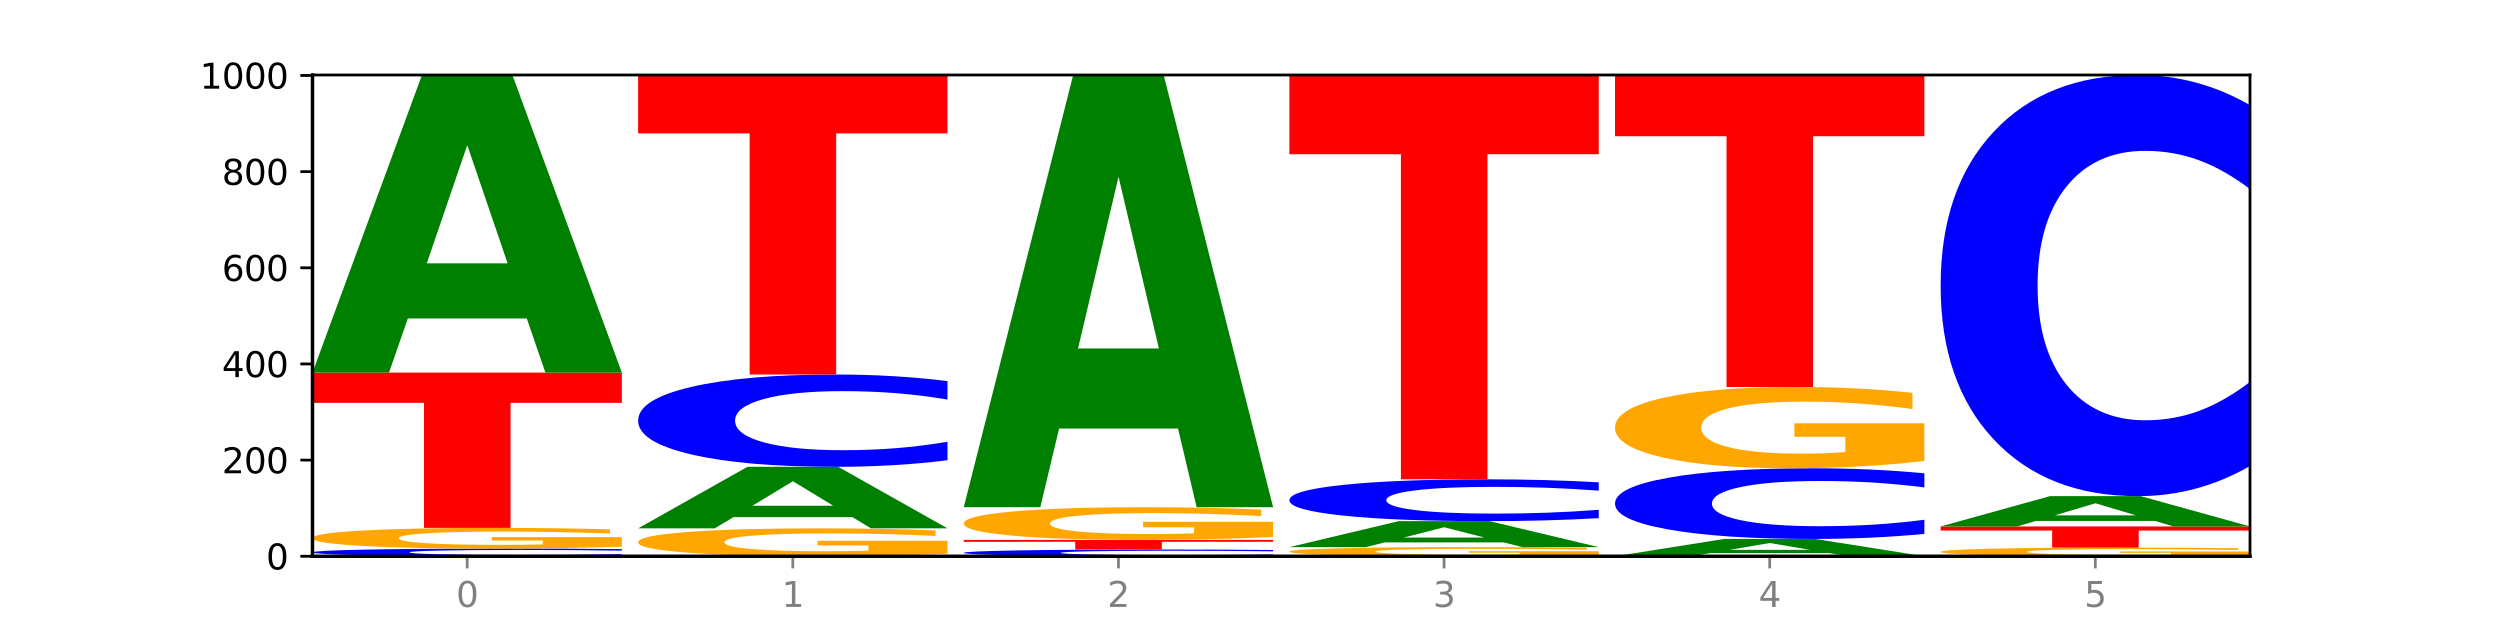 <?xml version="1.0" encoding="utf-8" standalone="no"?>
<!DOCTYPE svg PUBLIC "-//W3C//DTD SVG 1.1//EN"
  "http://www.w3.org/Graphics/SVG/1.1/DTD/svg11.dtd">
<svg xmlns:xlink="http://www.w3.org/1999/xlink" width="720pt" height="180pt" viewBox="0 0 720 180" xmlns="http://www.w3.org/2000/svg" version="1.1">
 <defs>
  <style type="text/css">*{stroke-linejoin: round; stroke-linecap: butt}</style>
 </defs>
 <g id="figure_1">
  <g id="patch_1">
   <path d="M 0 180 
L 720 180 
L 720 0 
L 0 0 
z
" style="fill: #ffffff"/>
  </g>
  <g id="axes_1">
   <g id="patch_2">
    <path d="M 90 160.2 
L 648 160.2 
L 648 21.6 
L 90 21.6 
z
" style="fill: #ffffff"/>
   </g>
   <g id="line2d_1">
    <path d="M 90 160.2 
L 648 160.2 
" clip-path="url(#p22f7ce9dce)" style="fill: none; stroke: #000000; stroke-width: 0.5; stroke-linecap: square"/>
   </g>
   <g id="patch_3">
    <path d="M 179.092 160.041 
Q 171.64 160.12 163.582 160.16 
Q 155.523 160.2 146.746 160.2 
Q 120.573 160.2 105.286 159.902 
Q 90 159.603 90 159.093 
Q 90 158.581 105.286 158.283 
Q 120.573 157.985 146.746 157.985 
Q 155.523 157.985 163.582 158.025 
Q 171.64 158.065 179.092 158.143 
L 179.092 158.585 
Q 171.573 158.481 164.277 158.432 
Q 156.982 158.384 148.924 158.384 
Q 134.468 158.384 126.185 158.573 
Q 117.924 158.761 117.924 159.093 
Q 117.924 159.423 126.185 159.612 
Q 134.468 159.801 148.924 159.801 
Q 156.982 159.801 164.277 159.752 
Q 171.573 159.703 179.092 159.599 
L 179.092 160.041 
z
" clip-path="url(#p22f7ce9dce)" style="fill: #0000ff"/>
   </g>
   <g id="patch_4">
    <path d="M 179.092 157.446 
Q 170.107 157.715 160.443 157.851 
Q 150.779 157.985 140.476 157.985 
Q 117.195 157.985 103.597 157.183 
Q 90 156.381 90 155.01 
Q 90 153.622 103.837 152.827 
Q 117.694 152.031 141.794 152.031 
Q 151.079 152.031 159.585 152.139 
Q 168.111 152.246 175.658 152.458 
L 175.658 153.644 
Q 167.871 153.373 160.164 153.239 
Q 152.457 153.103 144.709 153.103 
Q 130.373 153.103 122.606 153.598 
Q 114.839 154.091 114.839 155.01 
Q 114.839 155.92 122.326 156.417 
Q 129.814 156.912 143.591 156.912 
Q 147.345 156.912 150.56 156.884 
Q 153.774 156.854 156.33 156.793 
L 156.33 155.679 
L 141.654 155.679 
L 141.654 154.686 
L 179.092 154.686 
L 179.092 157.446 
z
" clip-path="url(#p22f7ce9dce)" style="fill: #ffa600"/>
   </g>
   <g id="patch_5">
    <path d="M 90 107.308 
L 179.092 107.308 
L 179.092 116.03 
L 147.04 116.03 
L 147.04 152.031 
L 122.115 152.031 
L 122.115 116.03 
L 90 116.03 
L 90 107.308 
z
" clip-path="url(#p22f7ce9dce)" style="fill: #ff0000"/>
   </g>
   <g id="patch_6">
    <path d="M 151.714 91.72 
L 117.451 91.72 
L 112.041 107.308 
L 90 107.308 
L 121.477 21.738 
L 147.616 21.738 
L 179.092 107.308 
L 157.07 107.308 
L 151.714 91.72 
z
M 122.916 75.838 
L 146.195 75.838 
L 134.574 41.801 
L 122.916 75.838 
z
" clip-path="url(#p22f7ce9dce)" style="fill: #008000"/>
   </g>
   <g id="patch_7">
    <path d="M 272.874 159.473 
Q 263.889 159.837 254.225 160.019 
Q 244.561 160.2 234.258 160.2 
Q 210.976 160.2 197.379 159.118 
Q 183.782 158.037 183.782 156.187 
Q 183.782 154.316 197.619 153.243 
Q 211.476 152.169 235.576 152.169 
Q 244.86 152.169 253.366 152.315 
Q 261.892 152.46 269.44 152.745 
L 269.44 154.346 
Q 261.653 153.979 253.945 153.798 
Q 246.238 153.616 238.491 153.616 
Q 224.155 153.616 216.388 154.283 
Q 208.62 154.948 208.62 156.187 
Q 208.62 157.415 216.108 158.085 
Q 223.596 158.753 237.373 158.753 
Q 241.127 158.753 244.341 158.715 
Q 247.556 158.675 250.112 158.593 
L 250.112 157.09 
L 235.436 157.09 
L 235.436 155.751 
L 272.874 155.751 
L 272.874 159.473 
z
" clip-path="url(#p22f7ce9dce)" style="fill: #ffa600"/>
   </g>
   <g id="patch_8">
    <path d="M 245.496 148.941 
L 211.232 148.941 
L 205.822 152.169 
L 183.782 152.169 
L 215.258 134.446 
L 241.397 134.446 
L 272.874 152.169 
L 250.851 152.169 
L 245.496 148.941 
z
M 216.697 145.651 
L 239.977 145.651 
L 228.355 138.602 
L 216.697 145.651 
z
" clip-path="url(#p22f7ce9dce)" style="fill: #008000"/>
   </g>
   <g id="patch_9">
    <path d="M 272.874 132.541 
Q 265.422 133.485 257.363 133.963 
Q 249.305 134.446 240.528 134.446 
Q 214.354 134.446 199.068 130.866 
Q 183.782 127.285 183.782 121.162 
Q 183.782 115.017 199.068 111.442 
Q 214.354 107.862 240.528 107.862 
Q 249.305 107.862 257.363 108.345 
Q 265.422 108.823 272.874 109.767 
L 272.874 115.066 
Q 265.354 113.814 258.059 113.232 
Q 250.764 112.65 242.705 112.65 
Q 228.249 112.65 219.966 114.918 
Q 211.706 117.181 211.706 121.162 
Q 211.706 125.127 219.966 127.395 
Q 228.249 129.658 242.705 129.658 
Q 250.764 129.658 258.059 129.075 
Q 265.354 128.488 272.874 127.236 
L 272.874 132.541 
z
" clip-path="url(#p22f7ce9dce)" style="fill: #0000ff"/>
   </g>
   <g id="patch_10">
    <path d="M 183.782 21.6 
L 272.874 21.6 
L 272.874 38.423 
L 240.821 38.423 
L 240.821 107.862 
L 215.896 107.862 
L 215.896 38.423 
L 183.782 38.423 
L 183.782 21.6 
z
" clip-path="url(#p22f7ce9dce)" style="fill: #ff0000"/>
   </g>
   <g id="patch_11">
    <path d="M 366.655 160.061 
Q 359.203 160.13 351.145 160.165 
Q 343.086 160.2 334.309 160.2 
Q 308.136 160.2 292.849 159.939 
Q 277.563 159.678 277.563 159.231 
Q 277.563 158.783 292.849 158.523 
Q 308.136 158.262 334.309 158.262 
Q 343.086 158.262 351.145 158.297 
Q 359.203 158.332 366.655 158.4 
L 366.655 158.787 
Q 359.136 158.696 351.84 158.653 
Q 344.545 158.611 336.487 158.611 
Q 322.031 158.611 313.748 158.776 
Q 305.487 158.941 305.487 159.231 
Q 305.487 159.52 313.748 159.686 
Q 322.031 159.851 336.487 159.851 
Q 344.545 159.851 351.84 159.808 
Q 359.136 159.766 366.655 159.674 
L 366.655 160.061 
z
" clip-path="url(#p22f7ce9dce)" style="fill: #0000ff"/>
   </g>
   <g id="patch_12">
    <path d="M 277.563 155.492 
L 366.655 155.492 
L 366.655 156.032 
L 334.603 156.032 
L 334.603 158.262 
L 309.678 158.262 
L 309.678 156.032 
L 277.563 156.032 
L 277.563 155.492 
z
" clip-path="url(#p22f7ce9dce)" style="fill: #ff0000"/>
   </g>
   <g id="patch_13">
    <path d="M 366.655 154.64 
Q 357.67 155.066 348.006 155.28 
Q 338.342 155.492 328.039 155.492 
Q 304.758 155.492 291.161 154.224 
Q 277.563 152.956 277.563 150.788 
Q 277.563 148.594 291.4 147.335 
Q 305.257 146.077 329.357 146.077 
Q 338.642 146.077 347.148 146.248 
Q 355.674 146.417 363.221 146.752 
L 363.221 148.629 
Q 355.434 148.199 347.727 147.987 
Q 340.02 147.773 332.272 147.773 
Q 317.936 147.773 310.169 148.555 
Q 302.402 149.335 302.402 150.788 
Q 302.402 152.227 309.889 153.013 
Q 317.377 153.796 331.154 153.796 
Q 334.908 153.796 338.123 153.752 
Q 341.337 153.705 343.893 153.608 
L 343.893 151.846 
L 329.217 151.846 
L 329.217 150.276 
L 366.655 150.276 
L 366.655 154.64 
z
" clip-path="url(#p22f7ce9dce)" style="fill: #ffa600"/>
   </g>
   <g id="patch_14">
    <path d="M 339.277 123.426 
L 305.014 123.426 
L 299.604 146.077 
L 277.563 146.077 
L 309.04 21.738 
L 335.179 21.738 
L 366.655 146.077 
L 344.633 146.077 
L 339.277 123.426 
z
M 310.479 100.349 
L 333.758 100.349 
L 322.137 50.891 
L 310.479 100.349 
z
" clip-path="url(#p22f7ce9dce)" style="fill: #008000"/>
   </g>
   <g id="patch_15">
    <path d="M 460.437 159.962 
Q 451.452 160.081 441.788 160.141 
Q 432.124 160.2 421.821 160.2 
Q 398.539 160.2 384.942 159.846 
Q 371.345 159.491 371.345 158.885 
Q 371.345 158.272 385.182 157.921 
Q 399.039 157.569 423.139 157.569 
Q 432.423 157.569 440.929 157.617 
Q 449.455 157.664 457.003 157.758 
L 457.003 158.282 
Q 449.216 158.162 441.508 158.103 
Q 433.801 158.043 426.054 158.043 
Q 411.718 158.043 403.951 158.262 
Q 396.183 158.479 396.183 158.885 
Q 396.183 159.288 403.671 159.507 
Q 411.159 159.726 424.936 159.726 
Q 428.69 159.726 431.904 159.714 
Q 435.119 159.701 437.675 159.673 
L 437.675 159.181 
L 422.999 159.181 
L 422.999 158.743 
L 460.437 158.743 
L 460.437 159.962 
z
" clip-path="url(#p22f7ce9dce)" style="fill: #ffa600"/>
   </g>
   <g id="patch_16">
    <path d="M 433.059 156.207 
L 398.795 156.207 
L 393.385 157.569 
L 371.345 157.569 
L 402.821 150.092 
L 428.96 150.092 
L 460.437 157.569 
L 438.414 157.569 
L 433.059 156.207 
z
M 404.26 154.819 
L 427.54 154.819 
L 415.918 151.845 
L 404.26 154.819 
z
" clip-path="url(#p22f7ce9dce)" style="fill: #008000"/>
   </g>
   <g id="patch_17">
    <path d="M 460.437 149.229 
Q 452.985 149.657 444.926 149.873 
Q 436.868 150.092 428.091 150.092 
Q 401.917 150.092 386.631 148.47 
Q 371.345 146.847 371.345 144.073 
Q 371.345 141.288 386.631 139.669 
Q 401.917 138.046 428.091 138.046 
Q 436.868 138.046 444.926 138.265 
Q 452.985 138.482 460.437 138.91 
L 460.437 141.311 
Q 452.917 140.744 445.622 140.48 
Q 438.327 140.216 430.268 140.216 
Q 415.812 140.216 407.529 141.244 
Q 399.269 142.269 399.269 144.073 
Q 399.269 145.87 407.529 146.897 
Q 415.812 147.922 430.268 147.922 
Q 438.327 147.922 445.622 147.659 
Q 452.917 147.392 460.437 146.825 
L 460.437 149.229 
z
" clip-path="url(#p22f7ce9dce)" style="fill: #0000ff"/>
   </g>
   <g id="patch_18">
    <path d="M 371.345 21.738 
L 460.437 21.738 
L 460.437 44.422 
L 428.384 44.422 
L 428.384 138.046 
L 403.459 138.046 
L 403.459 44.422 
L 371.345 44.422 
L 371.345 21.738 
z
" clip-path="url(#p22f7ce9dce)" style="fill: #ff0000"/>
   </g>
   <g id="patch_19">
    <path d="M 526.84 159.292 
L 492.577 159.292 
L 487.167 160.2 
L 465.126 160.2 
L 496.603 155.215 
L 522.742 155.215 
L 554.218 160.2 
L 532.196 160.2 
L 526.84 159.292 
z
M 498.042 158.367 
L 521.321 158.367 
L 509.7 156.384 
L 498.042 158.367 
z
" clip-path="url(#p22f7ce9dce)" style="fill: #008000"/>
   </g>
   <g id="patch_20">
    <path d="M 554.218 153.756 
Q 546.766 154.48 538.708 154.845 
Q 530.649 155.215 521.872 155.215 
Q 495.699 155.215 480.413 152.474 
Q 465.126 149.733 465.126 145.045 
Q 465.126 140.34 480.413 137.603 
Q 495.699 134.862 521.872 134.862 
Q 530.649 134.862 538.708 135.232 
Q 546.766 135.597 554.218 136.32 
L 554.218 140.378 
Q 546.699 139.419 539.403 138.974 
Q 532.108 138.528 524.05 138.528 
Q 509.594 138.528 501.311 140.264 
Q 493.05 141.997 493.05 145.045 
Q 493.05 148.08 501.311 149.817 
Q 509.594 151.549 524.05 151.549 
Q 532.108 151.549 539.403 151.103 
Q 546.699 150.654 554.218 149.695 
L 554.218 153.756 
z
" clip-path="url(#p22f7ce9dce)" style="fill: #0000ff"/>
   </g>
   <g id="patch_21">
    <path d="M 554.218 132.744 
Q 545.233 133.803 535.569 134.335 
Q 525.905 134.862 515.602 134.862 
Q 492.321 134.862 478.724 131.71 
Q 465.126 128.558 465.126 123.169 
Q 465.126 117.716 478.963 114.589 
Q 492.82 111.462 516.92 111.462 
Q 526.205 111.462 534.711 111.887 
Q 543.237 112.307 550.784 113.139 
L 550.784 117.803 
Q 542.997 116.735 535.29 116.208 
Q 527.583 115.677 519.835 115.677 
Q 505.499 115.677 497.732 117.62 
Q 489.965 119.558 489.965 123.169 
Q 489.965 126.746 497.453 128.699 
Q 504.94 130.647 518.717 130.647 
Q 522.471 130.647 525.686 130.535 
Q 528.9 130.419 531.456 130.178 
L 531.456 125.798 
L 516.78 125.798 
L 516.78 121.898 
L 554.218 121.898 
L 554.218 132.744 
z
" clip-path="url(#p22f7ce9dce)" style="fill: #ffa600"/>
   </g>
   <g id="patch_22">
    <path d="M 465.126 21.738 
L 554.218 21.738 
L 554.218 39.237 
L 522.166 39.237 
L 522.166 111.462 
L 497.241 111.462 
L 497.241 39.237 
L 465.126 39.237 
L 465.126 21.738 
z
" clip-path="url(#p22f7ce9dce)" style="fill: #ff0000"/>
   </g>
   <g id="patch_23">
    <path d="M 648 159.975 
Q 639.015 160.087 629.351 160.144 
Q 619.687 160.2 609.384 160.2 
Q 586.103 160.2 572.505 159.864 
Q 558.908 159.529 558.908 158.955 
Q 558.908 158.374 572.745 158.041 
Q 586.602 157.708 610.702 157.708 
Q 619.986 157.708 628.492 157.753 
Q 637.018 157.798 644.566 157.886 
L 644.566 158.383 
Q 636.779 158.269 629.071 158.213 
Q 621.364 158.157 613.617 158.157 
Q 599.281 158.157 591.514 158.364 
Q 583.746 158.57 583.746 158.955 
Q 583.746 159.336 591.234 159.544 
Q 598.722 159.751 612.499 159.751 
Q 616.253 159.751 619.467 159.739 
Q 622.682 159.727 625.238 159.701 
L 625.238 159.235 
L 610.562 159.235 
L 610.562 158.819 
L 648 158.819 
L 648 159.975 
z
" clip-path="url(#p22f7ce9dce)" style="fill: #ffa600"/>
   </g>
   <g id="patch_24">
    <path d="M 558.908 151.615 
L 648 151.615 
L 648 152.804 
L 615.947 152.804 
L 615.947 157.708 
L 591.022 157.708 
L 591.022 152.804 
L 558.908 152.804 
L 558.908 151.615 
z
" clip-path="url(#p22f7ce9dce)" style="fill: #ff0000"/>
   </g>
   <g id="patch_25">
    <path d="M 620.622 150.026 
L 586.358 150.026 
L 580.948 151.615 
L 558.908 151.615 
L 590.384 142.892 
L 616.523 142.892 
L 648 151.615 
L 625.977 151.615 
L 620.622 150.026 
z
M 591.823 148.407 
L 615.103 148.407 
L 603.481 144.938 
L 591.823 148.407 
z
" clip-path="url(#p22f7ce9dce)" style="fill: #008000"/>
   </g>
   <g id="patch_26">
    <path d="M 648 134.198 
Q 640.548 138.508 632.489 140.687 
Q 624.431 142.892 615.654 142.892 
Q 589.48 142.892 574.194 126.556 
Q 558.908 110.22 558.908 82.284 
Q 558.908 54.247 574.194 37.936 
Q 589.48 21.6 615.654 21.6 
Q 624.431 21.6 632.489 23.805 
Q 640.548 25.985 648 30.294 
L 648 54.472 
Q 640.48 48.76 633.185 46.104 
Q 625.89 43.448 617.831 43.448 
Q 603.375 43.448 595.092 53.796 
Q 586.832 64.119 586.832 82.284 
Q 586.832 100.374 595.092 110.721 
Q 603.375 121.044 617.831 121.044 
Q 625.89 121.044 633.185 118.388 
Q 640.48 115.707 648 109.995 
L 648 134.198 
z
" clip-path="url(#p22f7ce9dce)" style="fill: #0000ff"/>
   </g>
   <g id="matplotlib.axis_1">
    <g id="xtick_1">
     <g id="line2d_2">
      <defs>
       <path id="m19da27cb02" d="M 0 0 
L 0 3.5 
" style="stroke: #808080; stroke-width: 0.8"/>
      </defs>
      <g>
       <use xlink:href="#m19da27cb02" x="134.546" y="160.2" style="fill: #808080; stroke: #808080; stroke-width: 0.8"/>
      </g>
     </g>
     <g id="text_1">
      <!-- 0 -->
      <g style="fill: #808080" transform="translate(131.365 174.798) scale(0.1 -0.1)">
       <defs>
        <path id="DejaVuSans-30" d="M 2034 4250 
Q 1547 4250 1301 3770 
Q 1056 3291 1056 2328 
Q 1056 1369 1301 889 
Q 1547 409 2034 409 
Q 2525 409 2770 889 
Q 3016 1369 3016 2328 
Q 3016 3291 2770 3770 
Q 2525 4250 2034 4250 
z
M 2034 4750 
Q 2819 4750 3233 4129 
Q 3647 3509 3647 2328 
Q 3647 1150 3233 529 
Q 2819 -91 2034 -91 
Q 1250 -91 836 529 
Q 422 1150 422 2328 
Q 422 3509 836 4129 
Q 1250 4750 2034 4750 
z
" transform="scale(0.016)"/>
       </defs>
       <use xlink:href="#DejaVuSans-30"/>
      </g>
     </g>
    </g>
    <g id="xtick_2">
     <g id="line2d_3">
      <g>
       <use xlink:href="#m19da27cb02" x="228.328" y="160.2" style="fill: #808080; stroke: #808080; stroke-width: 0.8"/>
      </g>
     </g>
     <g id="text_2">
      <!-- 1 -->
      <g style="fill: #808080" transform="translate(225.146 174.798) scale(0.1 -0.1)">
       <defs>
        <path id="DejaVuSans-31" d="M 794 531 
L 1825 531 
L 1825 4091 
L 703 3866 
L 703 4441 
L 1819 4666 
L 2450 4666 
L 2450 531 
L 3481 531 
L 3481 0 
L 794 0 
L 794 531 
z
" transform="scale(0.016)"/>
       </defs>
       <use xlink:href="#DejaVuSans-31"/>
      </g>
     </g>
    </g>
    <g id="xtick_3">
     <g id="line2d_4">
      <g>
       <use xlink:href="#m19da27cb02" x="322.109" y="160.2" style="fill: #808080; stroke: #808080; stroke-width: 0.8"/>
      </g>
     </g>
     <g id="text_3">
      <!-- 2 -->
      <g style="fill: #808080" transform="translate(318.928 174.798) scale(0.1 -0.1)">
       <defs>
        <path id="DejaVuSans-32" d="M 1228 531 
L 3431 531 
L 3431 0 
L 469 0 
L 469 531 
Q 828 903 1448 1529 
Q 2069 2156 2228 2338 
Q 2531 2678 2651 2914 
Q 2772 3150 2772 3378 
Q 2772 3750 2511 3984 
Q 2250 4219 1831 4219 
Q 1534 4219 1204 4116 
Q 875 4013 500 3803 
L 500 4441 
Q 881 4594 1212 4672 
Q 1544 4750 1819 4750 
Q 2544 4750 2975 4387 
Q 3406 4025 3406 3419 
Q 3406 3131 3298 2873 
Q 3191 2616 2906 2266 
Q 2828 2175 2409 1742 
Q 1991 1309 1228 531 
z
" transform="scale(0.016)"/>
       </defs>
       <use xlink:href="#DejaVuSans-32"/>
      </g>
     </g>
    </g>
    <g id="xtick_4">
     <g id="line2d_5">
      <g>
       <use xlink:href="#m19da27cb02" x="415.891" y="160.2" style="fill: #808080; stroke: #808080; stroke-width: 0.8"/>
      </g>
     </g>
     <g id="text_4">
      <!-- 3 -->
      <g style="fill: #808080" transform="translate(412.71 174.798) scale(0.1 -0.1)">
       <defs>
        <path id="DejaVuSans-33" d="M 2597 2516 
Q 3050 2419 3304 2112 
Q 3559 1806 3559 1356 
Q 3559 666 3084 287 
Q 2609 -91 1734 -91 
Q 1441 -91 1130 -33 
Q 819 25 488 141 
L 488 750 
Q 750 597 1062 519 
Q 1375 441 1716 441 
Q 2309 441 2620 675 
Q 2931 909 2931 1356 
Q 2931 1769 2642 2001 
Q 2353 2234 1838 2234 
L 1294 2234 
L 1294 2753 
L 1863 2753 
Q 2328 2753 2575 2939 
Q 2822 3125 2822 3475 
Q 2822 3834 2567 4026 
Q 2313 4219 1838 4219 
Q 1578 4219 1281 4162 
Q 984 4106 628 3988 
L 628 4550 
Q 988 4650 1302 4700 
Q 1616 4750 1894 4750 
Q 2613 4750 3031 4423 
Q 3450 4097 3450 3541 
Q 3450 3153 3228 2886 
Q 3006 2619 2597 2516 
z
" transform="scale(0.016)"/>
       </defs>
       <use xlink:href="#DejaVuSans-33"/>
      </g>
     </g>
    </g>
    <g id="xtick_5">
     <g id="line2d_6">
      <g>
       <use xlink:href="#m19da27cb02" x="509.672" y="160.2" style="fill: #808080; stroke: #808080; stroke-width: 0.8"/>
      </g>
     </g>
     <g id="text_5">
      <!-- 4 -->
      <g style="fill: #808080" transform="translate(506.491 174.798) scale(0.1 -0.1)">
       <defs>
        <path id="DejaVuSans-34" d="M 2419 4116 
L 825 1625 
L 2419 1625 
L 2419 4116 
z
M 2253 4666 
L 3047 4666 
L 3047 1625 
L 3713 1625 
L 3713 1100 
L 3047 1100 
L 3047 0 
L 2419 0 
L 2419 1100 
L 313 1100 
L 313 1709 
L 2253 4666 
z
" transform="scale(0.016)"/>
       </defs>
       <use xlink:href="#DejaVuSans-34"/>
      </g>
     </g>
    </g>
    <g id="xtick_6">
     <g id="line2d_7">
      <g>
       <use xlink:href="#m19da27cb02" x="603.454" y="160.2" style="fill: #808080; stroke: #808080; stroke-width: 0.8"/>
      </g>
     </g>
     <g id="text_6">
      <!-- 5 -->
      <g style="fill: #808080" transform="translate(600.273 174.798) scale(0.1 -0.1)">
       <defs>
        <path id="DejaVuSans-35" d="M 691 4666 
L 3169 4666 
L 3169 4134 
L 1269 4134 
L 1269 2991 
Q 1406 3038 1543 3061 
Q 1681 3084 1819 3084 
Q 2600 3084 3056 2656 
Q 3513 2228 3513 1497 
Q 3513 744 3044 326 
Q 2575 -91 1722 -91 
Q 1428 -91 1123 -41 
Q 819 9 494 109 
L 494 744 
Q 775 591 1075 516 
Q 1375 441 1709 441 
Q 2250 441 2565 725 
Q 2881 1009 2881 1497 
Q 2881 1984 2565 2268 
Q 2250 2553 1709 2553 
Q 1456 2553 1204 2497 
Q 953 2441 691 2322 
L 691 4666 
z
" transform="scale(0.016)"/>
       </defs>
       <use xlink:href="#DejaVuSans-35"/>
      </g>
     </g>
    </g>
   </g>
   <g id="matplotlib.axis_2">
    <g id="ytick_1">
     <g id="line2d_8">
      <defs>
       <path id="m68016f1976" d="M 0 0 
L -3.5 0 
" style="stroke: #000000; stroke-width: 0.8"/>
      </defs>
      <g>
       <use xlink:href="#m68016f1976" x="90" y="160.2" style="stroke: #000000; stroke-width: 0.8"/>
      </g>
     </g>
     <g id="text_7">
      <!-- 0 -->
      <g transform="translate(76.638 163.999) scale(0.1 -0.1)">
       <use xlink:href="#DejaVuSans-30"/>
      </g>
     </g>
    </g>
    <g id="ytick_2">
     <g id="line2d_9">
      <g>
       <use xlink:href="#m68016f1976" x="90" y="132.508" style="stroke: #000000; stroke-width: 0.8"/>
      </g>
     </g>
     <g id="text_8">
      <!-- 200 -->
      <g transform="translate(63.913 136.307) scale(0.1 -0.1)">
       <use xlink:href="#DejaVuSans-32"/>
       <use xlink:href="#DejaVuSans-30" x="63.623"/>
       <use xlink:href="#DejaVuSans-30" x="127.246"/>
      </g>
     </g>
    </g>
    <g id="ytick_3">
     <g id="line2d_10">
      <g>
       <use xlink:href="#m68016f1976" x="90" y="104.815" style="stroke: #000000; stroke-width: 0.8"/>
      </g>
     </g>
     <g id="text_9">
      <!-- 400 -->
      <g transform="translate(63.913 108.615) scale(0.1 -0.1)">
       <use xlink:href="#DejaVuSans-34"/>
       <use xlink:href="#DejaVuSans-30" x="63.623"/>
       <use xlink:href="#DejaVuSans-30" x="127.246"/>
      </g>
     </g>
    </g>
    <g id="ytick_4">
     <g id="line2d_11">
      <g>
       <use xlink:href="#m68016f1976" x="90" y="77.123" style="stroke: #000000; stroke-width: 0.8"/>
      </g>
     </g>
     <g id="text_10">
      <!-- 600 -->
      <g transform="translate(63.913 80.922) scale(0.1 -0.1)">
       <defs>
        <path id="DejaVuSans-36" d="M 2113 2584 
Q 1688 2584 1439 2293 
Q 1191 2003 1191 1497 
Q 1191 994 1439 701 
Q 1688 409 2113 409 
Q 2538 409 2786 701 
Q 3034 994 3034 1497 
Q 3034 2003 2786 2293 
Q 2538 2584 2113 2584 
z
M 3366 4563 
L 3366 3988 
Q 3128 4100 2886 4159 
Q 2644 4219 2406 4219 
Q 1781 4219 1451 3797 
Q 1122 3375 1075 2522 
Q 1259 2794 1537 2939 
Q 1816 3084 2150 3084 
Q 2853 3084 3261 2657 
Q 3669 2231 3669 1497 
Q 3669 778 3244 343 
Q 2819 -91 2113 -91 
Q 1303 -91 875 529 
Q 447 1150 447 2328 
Q 447 3434 972 4092 
Q 1497 4750 2381 4750 
Q 2619 4750 2861 4703 
Q 3103 4656 3366 4563 
z
" transform="scale(0.016)"/>
       </defs>
       <use xlink:href="#DejaVuSans-36"/>
       <use xlink:href="#DejaVuSans-30" x="63.623"/>
       <use xlink:href="#DejaVuSans-30" x="127.246"/>
      </g>
     </g>
    </g>
    <g id="ytick_5">
     <g id="line2d_12">
      <g>
       <use xlink:href="#m68016f1976" x="90" y="49.431" style="stroke: #000000; stroke-width: 0.8"/>
      </g>
     </g>
     <g id="text_11">
      <!-- 800 -->
      <g transform="translate(63.913 53.23) scale(0.1 -0.1)">
       <defs>
        <path id="DejaVuSans-38" d="M 2034 2216 
Q 1584 2216 1326 1975 
Q 1069 1734 1069 1313 
Q 1069 891 1326 650 
Q 1584 409 2034 409 
Q 2484 409 2743 651 
Q 3003 894 3003 1313 
Q 3003 1734 2745 1975 
Q 2488 2216 2034 2216 
z
M 1403 2484 
Q 997 2584 770 2862 
Q 544 3141 544 3541 
Q 544 4100 942 4425 
Q 1341 4750 2034 4750 
Q 2731 4750 3128 4425 
Q 3525 4100 3525 3541 
Q 3525 3141 3298 2862 
Q 3072 2584 2669 2484 
Q 3125 2378 3379 2068 
Q 3634 1759 3634 1313 
Q 3634 634 3220 271 
Q 2806 -91 2034 -91 
Q 1263 -91 848 271 
Q 434 634 434 1313 
Q 434 1759 690 2068 
Q 947 2378 1403 2484 
z
M 1172 3481 
Q 1172 3119 1398 2916 
Q 1625 2713 2034 2713 
Q 2441 2713 2670 2916 
Q 2900 3119 2900 3481 
Q 2900 3844 2670 4047 
Q 2441 4250 2034 4250 
Q 1625 4250 1398 4047 
Q 1172 3844 1172 3481 
z
" transform="scale(0.016)"/>
       </defs>
       <use xlink:href="#DejaVuSans-38"/>
       <use xlink:href="#DejaVuSans-30" x="63.623"/>
       <use xlink:href="#DejaVuSans-30" x="127.246"/>
      </g>
     </g>
    </g>
    <g id="ytick_6">
     <g id="line2d_13">
      <g>
       <use xlink:href="#m68016f1976" x="90" y="21.738" style="stroke: #000000; stroke-width: 0.8"/>
      </g>
     </g>
     <g id="text_12">
      <!-- 1000 -->
      <g transform="translate(57.55 25.538) scale(0.1 -0.1)">
       <use xlink:href="#DejaVuSans-31"/>
       <use xlink:href="#DejaVuSans-30" x="63.623"/>
       <use xlink:href="#DejaVuSans-30" x="127.246"/>
       <use xlink:href="#DejaVuSans-30" x="190.869"/>
      </g>
     </g>
    </g>
   </g>
   <g id="patch_27">
    <path d="M 90 160.2 
L 90 21.6 
" style="fill: none; stroke: #000000; stroke-linejoin: miter; stroke-linecap: square"/>
   </g>
   <g id="patch_28">
    <path d="M 648 160.2 
L 648 21.6 
" style="fill: none; stroke: #000000; stroke-width: 0.8; stroke-linejoin: miter; stroke-linecap: square"/>
   </g>
   <g id="patch_29">
    <path d="M 90 160.2 
L 648 160.2 
" style="fill: none; stroke: #000000; stroke-linejoin: miter; stroke-linecap: square"/>
   </g>
   <g id="patch_30">
    <path d="M 90 21.6 
L 648 21.6 
" style="fill: none; stroke: #000000; stroke-width: 0.8; stroke-linejoin: miter; stroke-linecap: square"/>
   </g>
  </g>
 </g>
 <defs>
  <clipPath id="p22f7ce9dce">
   <rect x="90" y="21.6" width="558" height="138.6"/>
  </clipPath>
 </defs>
</svg>
